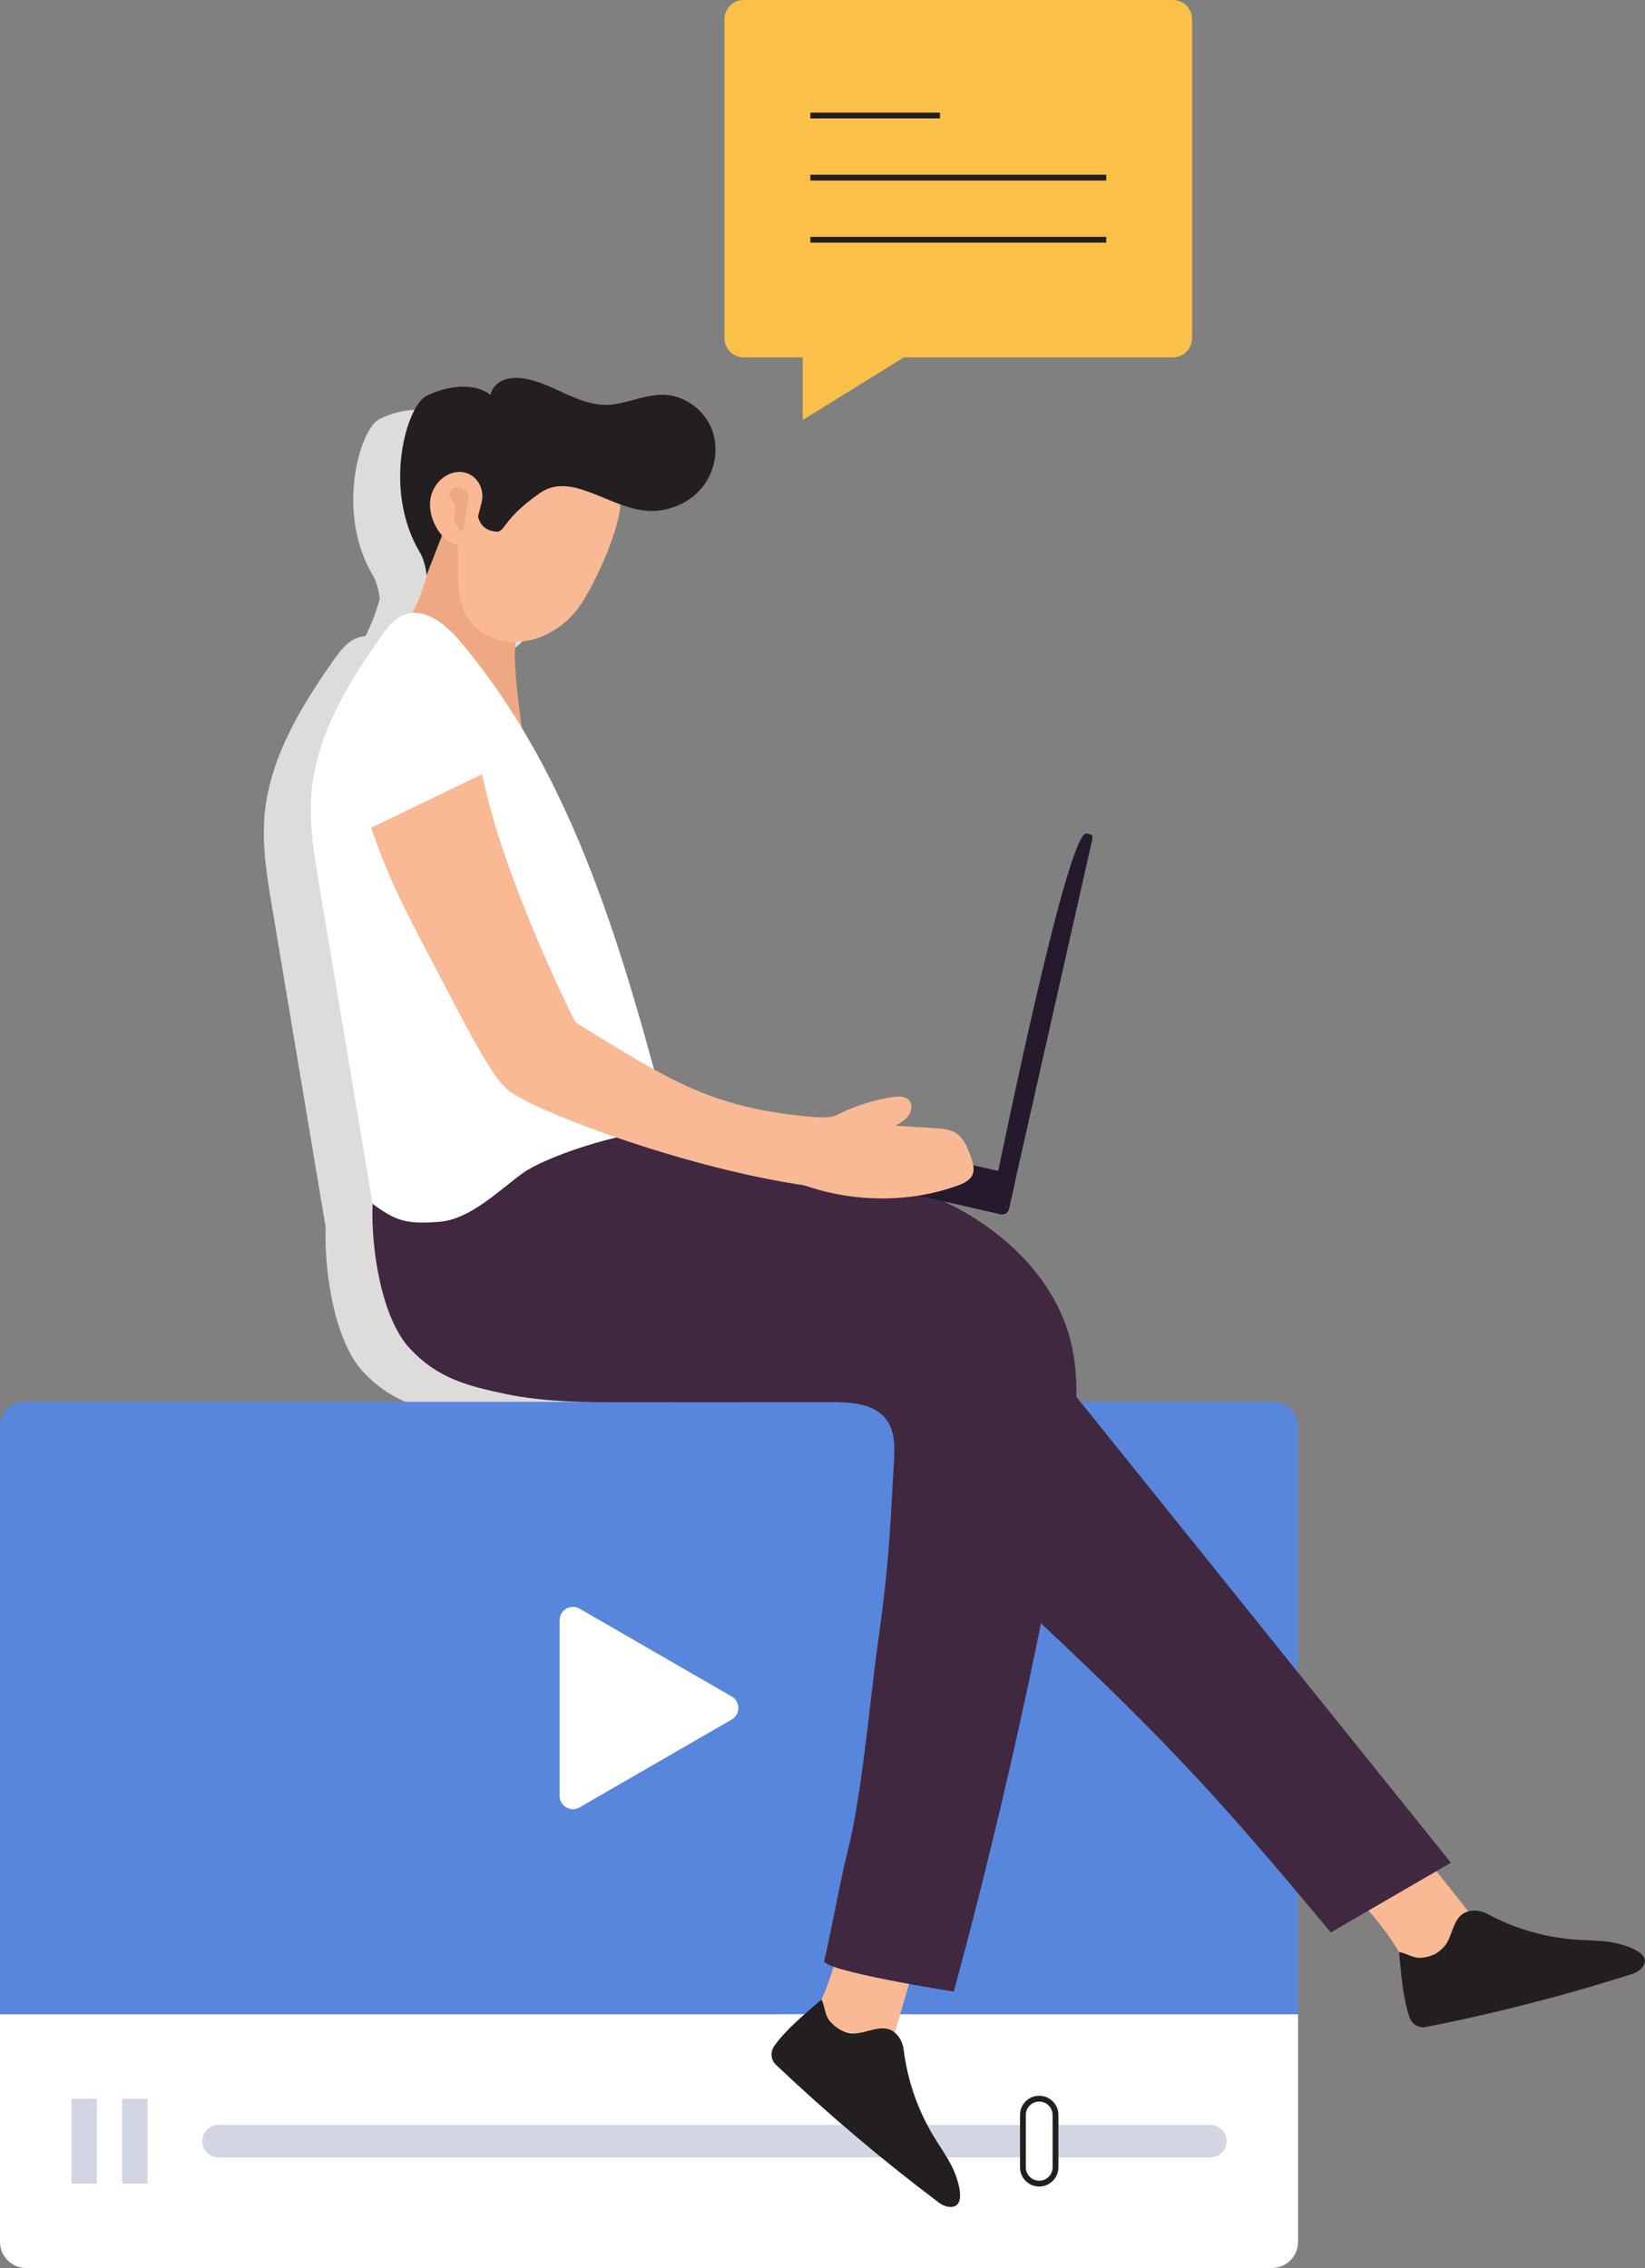<?xml version="1.0" encoding="UTF-8"?><svg id="Layer_2" xmlns="http://www.w3.org/2000/svg" viewBox="0 0 283.63 391.07"><rect x="0" y="0" width="283.63" height="391.07" fill="#808080" stroke="none"/><defs><style>.cls-1{fill:#fff;}.cls-2{fill:#f9b995;}.cls-3{fill:#dddcdb;}.cls-4{fill:#251a2c;}.cls-5{fill:#efa884;}.cls-6{fill:#fbc049;}.cls-7{fill:#d2d6e3;}.cls-8{fill:#5886dc;}.cls-9{fill:#231f20;}.cls-10{fill:#402840;}</style></defs><g id="Layer_1-2"><g><path class="cls-3" d="M156.37,347.42c7.11-25.85,15.64-63.05,19.79-89.53,1.21-7.69,2.27-15.66,.23-23.17-2.97-10.97-12.27-19.33-22.63-23.99-.65-.29-1.31-.57-1.97-.84,1.79-.36,3.54-.84,5.24-1.45,1.03-.38,2.15-.89,2.58-1.9,.4-.95,.05-2.04-.29-3.02-.56-1.58-1.22-3.29-2.64-4.17-1.04-.64-2.31-.74-3.53-.81-2.3-.14-4.59-.29-6.89-.43,.85-.45,1.74-.93,2.31-1.72,.57-.78,.71-1.96,.06-2.68-.67-.74-1.83-.69-2.81-.54-3.33,.51-6.58,1.56-9.58,3.09-1.14,.58-3.4,.4-3.4,.4-12.48-1.02-19.68-3.58-28.16-8.27-5.59-20.48-12.02-41.01-22.8-58.89-.92-6.59-1.52-12.81-1-14.84-.23,0-.46,0-.69-.01-.23-.01-.46-.03-.68-.06-.18-.02-.36-.06-.54-.09,.18,.03,.36,.07,.54,.09,.23,.03,.46,.05,.68,.06,.23,.01,.46,.01,.69,.01,3.95-.04,7.79-2.18,10.32-5.27,2.82-3.43,7.24-13.39,7.63-17.83,.02-.2,.02-.39,.02-.58,1.51,.55-4.21-5.5-2.67-5.39,3.58,.27,2.91,1.17,5.17-1.61,2.26-2.78,14.59-2.7,13.27-6.04-1.33-3.33-4.7-5.79-8.29-5.88-3.35-.1-6.52,1.71-9.89,1.74-5.03,.05-9.31-3.81-14.28-4.55-1.16-.17-2.38-.16-3.47,.29-1.09,.45-2.01,1.4-2.2,2.55-2.94-2.31-7.76-1.5-11.1,.19-3.33,1.69-7.59,16.01-1.11,26.92,.99,1.65,1.19,3.98,1.19,3.98l.04-.09s.01-.03,.01-.05c0,.02-.01,.03-.01,.05-.69,2.62-1.57,4.79-2.49,6.58-.47,.04-.94,.13-1.41,.31-1.77,.67-2.98,2.28-4.07,3.82-5.73,8.13-11.12,17.04-11.94,26.95-.43,5.22,.44,10.44,1.3,15.6,3.08,18.4,6.16,36.8,9.24,55.21-.26,8.24,1.68,19.79,6.39,24.89,4.71,5.1,9.78,6.48,16.58,7.9,6.8,1.42,13.8,1.42,20.74,1.42,11.81,0,23.62-.01,35.43-.02,3.44,0,7.41,.25,9.46,3.01,1.53,2.06,1.45,4.85,1.3,7.41-.8,14.27-.95,18.22-2.93,32.37-1.13,8.09-2.61,25.41-5.16,35.09-1.01,3.83-3.34,16.37-3.93,18.43-.09,.3,.53,.65,1.59,1.03-.65,2.22-1.38,4.14-2.06,5.68-2.75,2.39-6.05,5.06-8.16,8.02-.71,1-.6,2.37,.29,3.22,8.89,8.43,18.26,16.36,28.05,23.74,.56,.42,1.21,.72,1.9,.77,3.4,.23,1.14-5.53,.4-6.99-.9-1.78-2.07-3.41-3.1-5.11-2.74-4.52-4.52-9.61-5.19-14.86-.13-1.01-.5-2-1.19-2.75-.12-.13-.24-.24-.37-.34l2.45-8.4c4.22,.78,7.72,1.33,7.72,1.33Zm-19.13,6.79l2.11,.41c-.16,0-.31,0-.47,0-.57-.03-1.12-.18-1.64-.41Z"/><g><g><path class="cls-6" d="M170.27,61.62h-14.43l-17.35,10.74h-.08v-10.74h-10.19c-1.83,0-3.31-1.48-3.31-3.31V3.31c0-1.83,1.48-3.31,3.31-3.31h74.01c1.83,0,3.31,1.48,3.31,3.31V58.31c0,1.83-1.48,3.31-3.31,3.31h-31.97Z"/><g><rect class="cls-9" x="139.72" y="19.42" width="22.35" height="1"/><rect class="cls-9" x="139.72" y="30.13" width="51.02" height="1"/><rect class="cls-9" x="139.72" y="40.84" width="51.02" height="1"/></g></g><g><g><path class="cls-8" d="M0,245.93v101.4H223.8v-101.4c0-2.33-1.89-4.22-4.22-4.22H4.22c-2.33,0-4.22,1.89-4.22,4.22Z"/><path class="cls-1" d="M126.17,296.49l-26.25,15.16c-1.52,.88-3.43-.22-3.43-1.98v-30.32c0-1.76,1.9-2.86,3.43-1.98l26.25,15.16c1.52,.88,1.52,3.08,0,3.96Z"/><path class="cls-1" d="M223.81,347.33H0v39.22c0,2.5,2.02,4.52,4.52,4.52H219.29c2.5,0,4.52-2.03,4.52-4.52v-39.22Z"/><g><g><path class="cls-7" d="M176.37,372.01H37.68c-1.55,0-2.81-1.26-2.81-2.81h0c0-1.55,1.26-2.81,2.81-2.81H176.37v5.62Z"/><path class="cls-7" d="M208.69,372.01h-26.69v-5.62h26.69c1.55,0,2.81,1.26,2.81,2.81h0c0,1.55-1.26,2.81-2.81,2.81Z"/><path class="cls-9" d="M179.18,377.02c-1.82,0-3.31-1.48-3.31-3.31v-9.03c0-1.83,1.48-3.31,3.31-3.31s3.31,1.48,3.31,3.31v9.03c0,1.83-1.48,3.31-3.31,3.31Zm0-14.65c-1.27,0-2.31,1.04-2.31,2.31v9.03c0,1.27,1.04,2.31,2.31,2.31s2.31-1.04,2.31-2.31v-9.03c0-1.27-1.04-2.31-2.31-2.31Z"/></g><rect class="cls-7" x="12.32" y="361.88" width="4.37" height="14.65"/><rect class="cls-7" x="21.06" y="361.88" width="4.37" height="14.65"/></g></g><g><g><path class="cls-2" d="M243.45,340.88l10.64-10.14-11.73-14.79s-13.61,6.93-10.87,9.21c8.55,7.13,11.96,15.71,11.96,15.71Z"/><path class="cls-9" d="M283.16,339.26c-.44,.54-1.06,.9-1.73,1.11-11.68,3.72-23.56,6.78-35.59,9.15-1.2,.24-2.39-.47-2.79-1.63-1.2-3.44-1.47-7.68-1.83-11.3,1.47,.24,2.44,1.13,3.93,.98s2.98-.76,3.9-1.93c1.65-2.09,1.37-5.71,4.61-6.16,1.01-.14,2.03,.13,2.93,.61,4.66,2.49,9.85,3.98,15.12,4.36,1.99,.14,3.99,.13,5.97,.42,1.62,.24,7.63,1.73,5.47,4.37Z"/></g><g><path class="cls-2" d="M139.45,349.06l14.43,2.82,5.28-18.12s-13.52-7.09-13.8-3.54c-.87,11.09-5.91,18.84-5.91,18.84Z"/><path class="cls-9" d="M163.73,380.53c-.69-.05-1.35-.35-1.9-.77-9.79-7.38-19.16-15.31-28.05-23.74-.89-.84-1-2.22-.29-3.22,2.11-2.97,5.41-5.64,8.16-8.02,.66,1.34,.49,2.65,1.47,3.77s2.34,1.99,3.83,2.07c2.66,.14,5.45-2.18,7.69,.2,.7,.74,1.07,1.74,1.19,2.75,.66,5.24,2.45,10.34,5.19,14.86,1.03,1.7,2.21,3.33,3.1,5.11,.74,1.46,3,7.22-.4,6.99Z"/></g><g><path class="cls-5" d="M88.96,110.66c-.46,0-.92,0-1.37-.07-2.91-.33-5.73-1.94-7.18-4.5-1.25-2.23-1.36-4.88-1.41-7.43-.04-2.06-.05-4.13,.09-6.19-.88-.58-1.7-1.03-2.38-1.39l-3.07,7.92s-.02,.07-.03,.1c-2.5,9.54-7.63,13.29-7.63,13.29-.94,1.23-1.2,6.46-.25,7.7,2.28,3.02,5.13,13.39,8.48,15.12,3.37,1.74,15.24,7.07,18.84,8.28-1.35-6.04-5.18-28.59-4.09-32.85Z"/><path class="cls-2" d="M103.31,80.32c-1.06-2.79-5.22-4.61-7.94-5.07-3.14-.53-11.44,.27-14.07,2.06-3.26,2.22-.36,5.81-1.35,9.62-.48,1.82-.73,3.67-.86,5.55-.14,2.06-.13,4.12-.09,6.19,.05,2.54,.16,5.2,1.41,7.43,1.44,2.55,4.27,4.17,7.18,4.5,.45,.06,.91,.07,1.37,.07,3.95-.04,7.79-2.18,10.32-5.27,2.82-3.43,7.24-13.39,7.63-17.83,.32-3.63-2.28-3.78-3.6-7.24Z"/><path class="cls-9" d="M122.71,73.95c-1.33-3.33-4.7-5.79-8.29-5.88-3.35-.1-6.52,1.71-9.89,1.74-5.03,.05-9.31-3.81-14.28-4.55-1.16-.17-2.38-.16-3.47,.29-1.09,.45-2.01,1.4-2.2,2.55-2.94-2.31-7.76-1.5-11.1,.19-3.33,1.69-7.59,16.01-1.11,26.92,.99,1.65,1.19,3.98,1.19,3.98l.04-.09s.01-.06,.03-.1l3.07-7.92,3.02-7.82c.72-1.3,2.75,.21,2.55,2.09-.57,5.33,1.57,6.08,3.09,6.31,1.87,.29,.89-1.86,7.71-6.63,5.41-3.79,11.87,2.54,18.45,3.04,3.58,.27,7.28-1.23,9.54-4.01,2.26-2.78,2.96-6.79,1.64-10.13Z"/><path class="cls-2" d="M78.98,81.38c-2.19,.13-4.08,1.94-4.63,4.06-.56,2.12,.08,4.44,1.35,6.23,.62,.88,1.42,1.66,2.4,2.11,.98,.45,2.16,.52,3.12,.02l1.82-7.18c.58-2.3-.79-4.76-3.12-5.19-.31-.06-.62-.08-.93-.06Z"/><path class="cls-5" d="M80.82,85.6c-.17-.55,.21-.06-.24-.65-.44-.59-1.15-1.02-1.88-.94-.73,.08-1.38,.82-1.19,1.53,.15,.55,.7,.9,.88,1.44,.14,.43,.13,.92,0,1.36-.66,2.07,1.05,2.85,1.46,3.47l.97-6.2Z"/></g><path class="cls-10" d="M107.18,195.36c9.31,1.19,12.25,2.57,21.56,3.77,11.27,1.45,22.73,2.94,33.09,7.6,10.36,4.66,19.66,13.02,22.63,23.99,2.04,7.51,.97,15.48-.23,23.17-4.15,26.49-12.68,63.68-19.79,89.53,0,0-22.83-3.62-22.33-5.34,.6-2.07,2.93-14.61,3.93-18.43,2.55-9.68,4.02-27,5.16-35.09,1.98-14.15,2.13-18.11,2.93-32.37,.14-2.56,.22-5.35-1.3-7.41-2.05-2.76-6.02-3.01-9.46-3.01-11.81,0-23.62,.01-35.43,.02-6.94,0-13.95,0-20.74-1.42-6.8-1.42-11.87-2.8-16.58-7.9-4.71-5.1-6.66-16.65-6.39-24.89"/><path class="cls-10" d="M184.54,239.55c26.15,32.53,39.48,49.11,65.63,81.64l-20.72,12.02c-18.76-22.59-28.14-32.81-49.95-53.29"/><path class="cls-1" d="M64.24,207.58c3.95,2.88,5.67,3.56,11.54,3.09,5.37-.42,10.45-5.6,14.43-8.44,3.67-2.62,16.21-7.09,25.31-7.55-7.88-29.75-16.31-60.58-36.18-84.08-2.46-2.91-6.08-5.95-9.64-4.6-1.77,.67-2.98,2.28-4.06,3.82-5.73,8.13-11.12,17.04-11.94,26.95-.43,5.22,.44,10.44,1.3,15.6l9.24,55.21"/><g><path class="cls-4" d="M167.8,208.29l4.76,1.07c.62,.14,1.24-.25,1.38-.87l14.31-63.4c.14-.62,.18-1.03-.08-1.15l-.8-.23c-3.25-.73-14.53,54.93-15.26,58.18l-5.18,5.01c-.14,.62,.25,1.24,.87,1.38Z"/><rect class="cls-4" x="138.06" y="165.05" width="7.19" height="67.3" rx="1.14" ry="1.14" transform="translate(-83.35 293.14) rotate(-77.28)"/></g><g><path class="cls-2" d="M63.99,142.72c3.52,10.38,7.2,16.65,12.13,26.16,8.43,16.28,10.09,18.18,12.25,19.63,5.59,3.74,30.47,13.05,50.75,15.94,10.23,1.46,12.04-10.95,1.79-11.78-17.85-1.46-24.9-6.07-40.36-15.56-.63-.38-1.38-.75-1.64-1.43,0,0-12.22-24.28-15.77-42.19l-19.16,9.24Z"/><path class="cls-2" d="M138.63,204.37c8.4,2.95,18.11,3.1,26.48,.06,1.03-.38,2.15-.89,2.58-1.9,.4-.95,.05-2.04-.29-3.02-.56-1.58-1.22-3.29-2.64-4.17-1.04-.64-2.31-.74-3.53-.81l-6.89-.43c.85-.45,1.74-.93,2.31-1.72s.71-1.96,.06-2.68c-.67-.74-1.83-.69-2.81-.54-3.33,.51-6.58,1.56-9.58,3.09-1.14,.58-3.4,.4-3.4,.4l-2.29,11.71Z"/></g></g></g></g></g></g></svg>